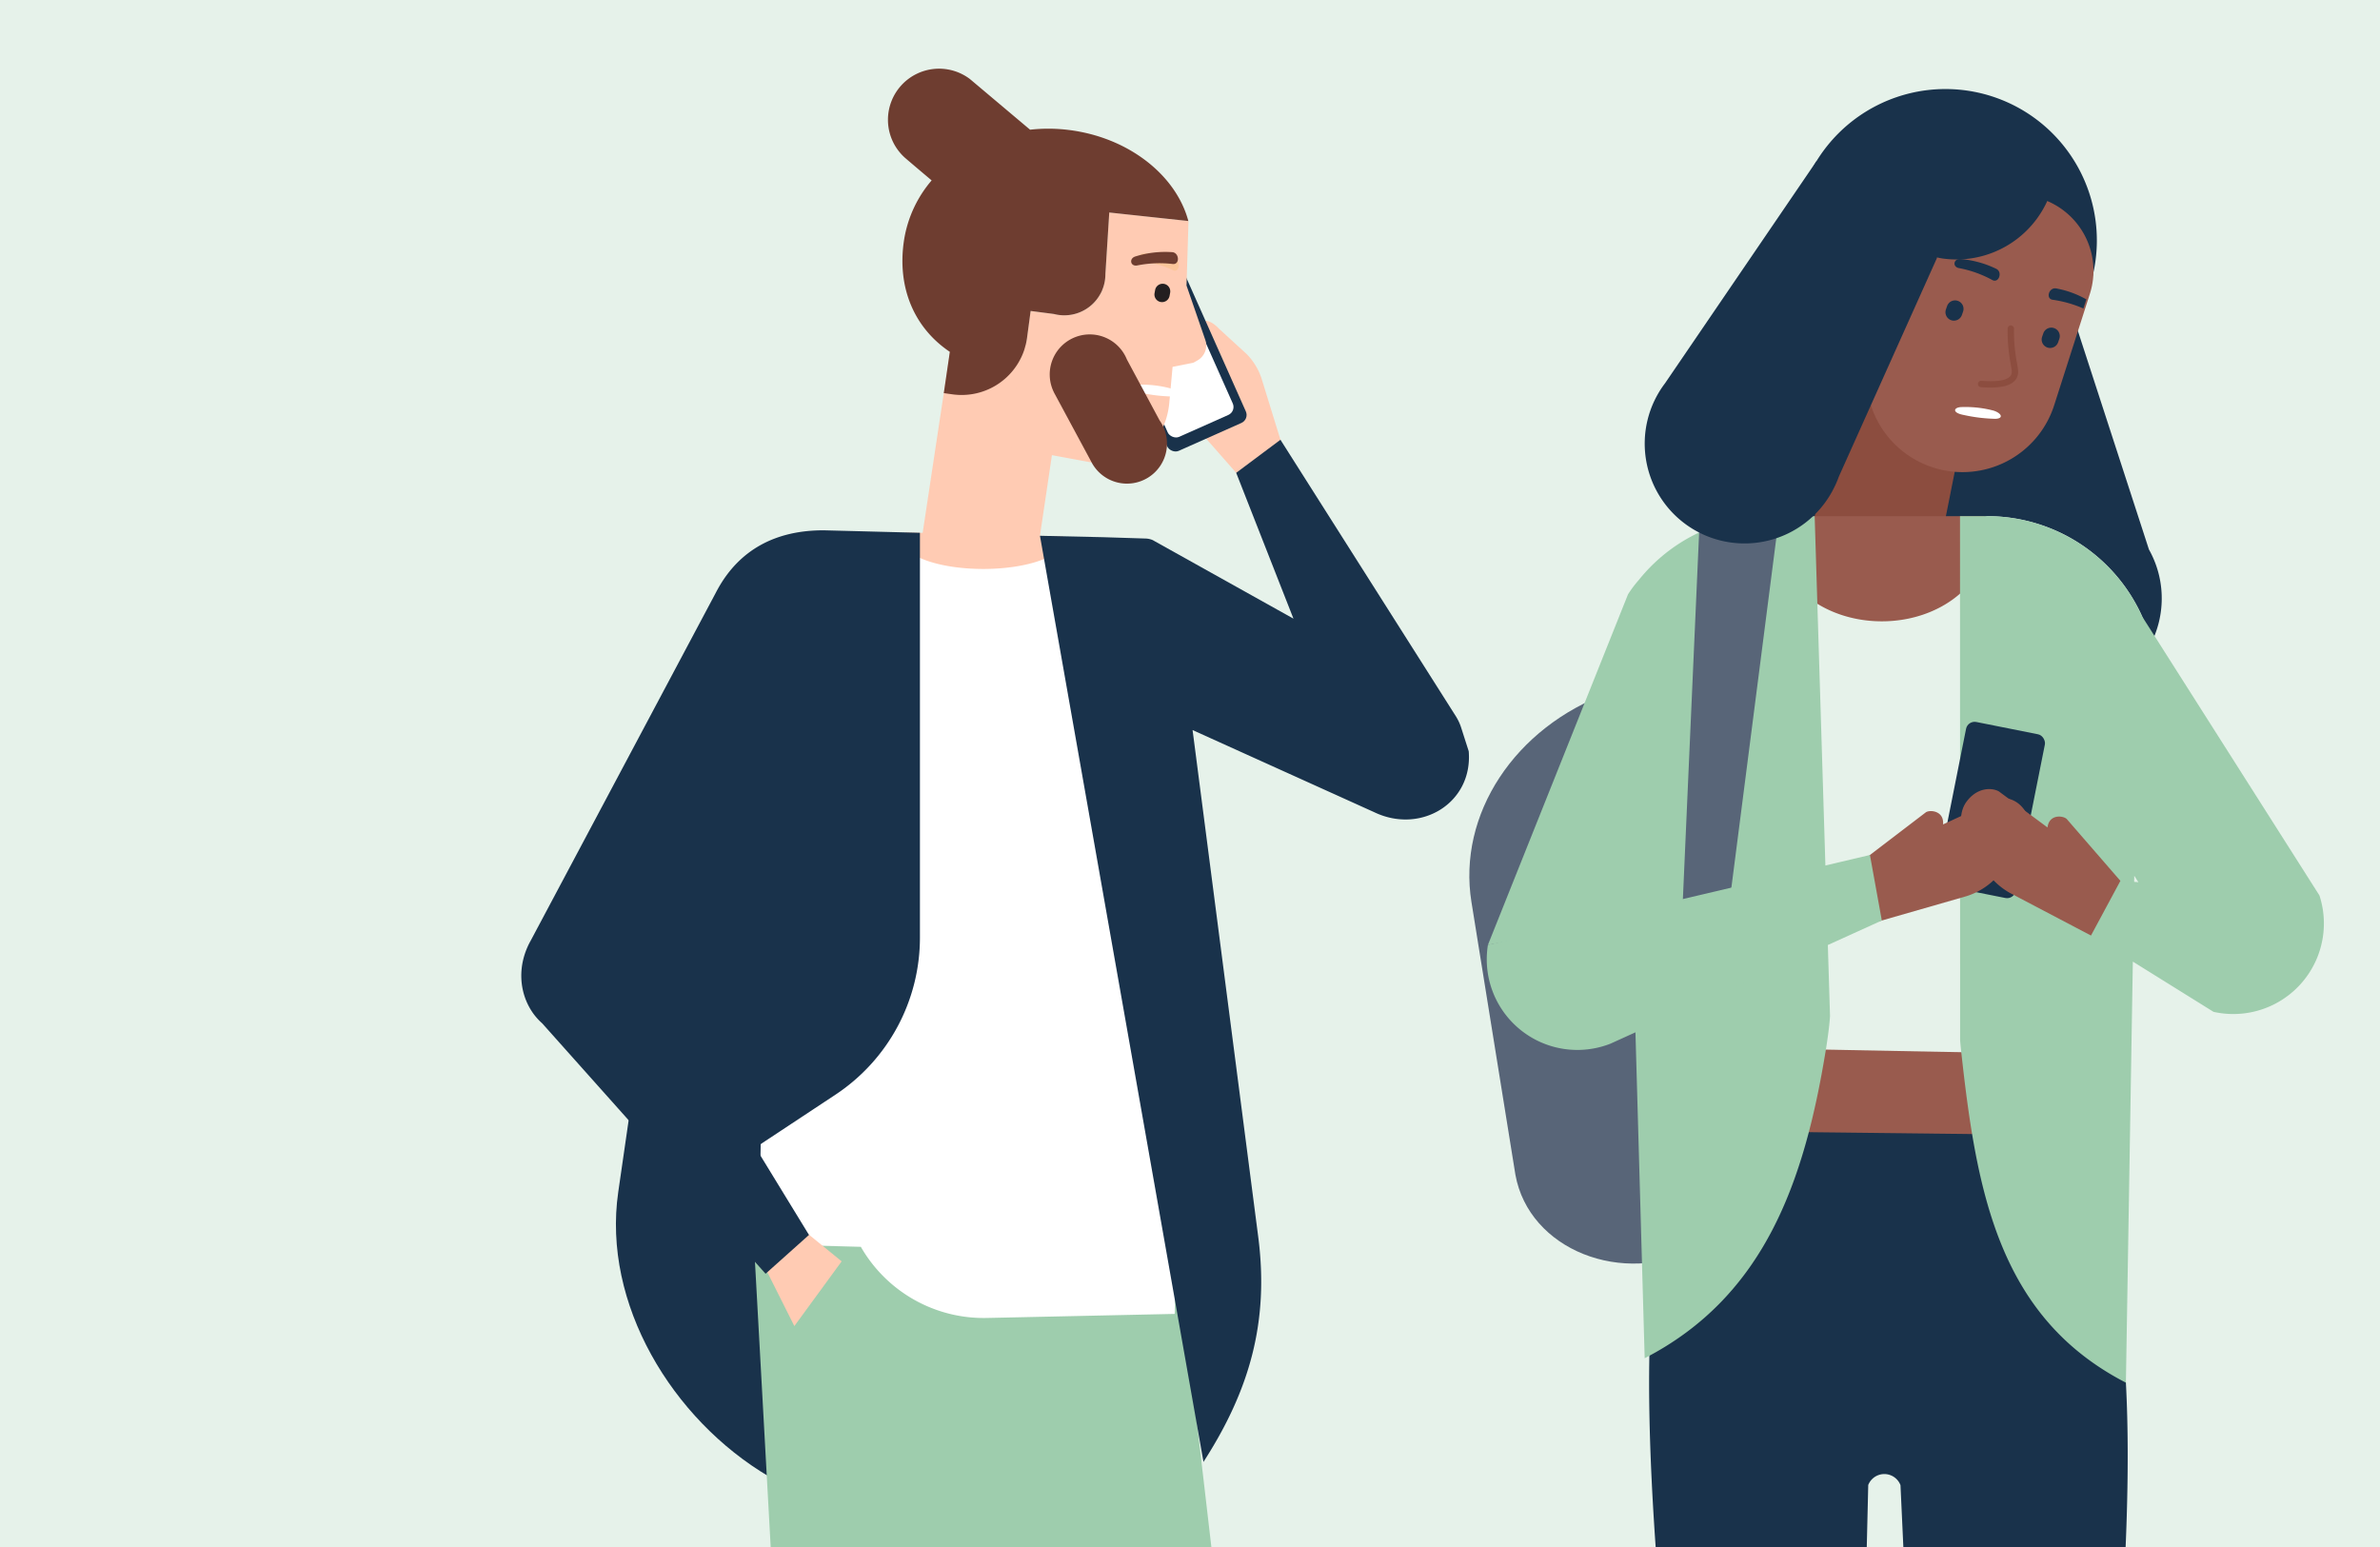 <svg xmlns="http://www.w3.org/2000/svg" xmlns:xlink="http://www.w3.org/1999/xlink" width="800" height="520" viewBox="0 0 800 520">
  <rect x="0" y="0" width="800" height="520" fill="#808080" stroke="none"/>
  <defs>
    <clipPath id="clip-Research_-_Impacts_and_needs">
      <rect width="800" height="520"/>
    </clipPath>
  </defs>
  <g id="Research_-_Impacts_and_needs" data-name="Research - Impacts and needs" clip-path="url(#clip-Research_-_Impacts_and_needs)">
    <rect width="800" height="520" fill="#fff"/>
    <rect id="Rectangle_64" data-name="Rectangle 64" width="800" height="520" fill="#e6f2ea"/>
    <g id="Group_176" data-name="Group 176" transform="translate(357.814 121.413)">
      <rect id="Rectangle_33" data-name="Rectangle 33" width="12.186" height="12.186" rx="4.054" fill="#fff"/>
    </g>
    <g id="Group_401" data-name="Group 401" transform="translate(-33.367 -0.914)">
      <g id="Group_390" data-name="Group 390" transform="translate(208.6 24)">
        <g id="Group_388" data-name="Group 388" transform="translate(0 0)">
          <rect id="Rectangle_56" data-name="Rectangle 56" width="19.074" height="17.231" transform="translate(120.31 816.911) rotate(177.998)" fill="#ffcbb3"/>
          <path id="Path_1530" data-name="Path 1530" d="M4432.039,4406.437l43.249-.466c-.149-4.294-2.794-9.146-6.766-10.786-3.87-1.6-14.339-4.733-20-6.394a5.767,5.767,0,0,1-4.121-5.009l-.258-2.788-19.944.7.631,18.021A6.973,6.973,0,0,0,4432.039,4406.437Z" transform="translate(-4323.055 -3567.117)" fill="#19324b"/>
          <path id="Path_1531" data-name="Path 1531" d="M4491.706,4403.437l43.25-.467c-.149-4.294-2.8-9.145-6.768-10.786-3.871-1.6-14.337-4.733-20-6.394a5.762,5.762,0,0,1-4.121-5.009l-.259-2.788-19.945.7.63,18.021A6.975,6.975,0,0,0,4491.706,4403.437Z" transform="translate(-4267.956 -3569.887)" fill="#19324b"/>
          <path id="Path_1532" data-name="Path 1532" d="M4439.625,4309.949c-32.6-19.236-56.125-58.189-50.7-95.655l18.138-125.229,55.642,3.933Z" transform="translate(-4356.344 -3836.692)" fill="#19324b"/>
          <path id="Path_1533" data-name="Path 1533" d="M4513.552,4021.351a21.2,21.2,0,0,0-4.991-8.213l-9.343-8.564c-1.331-1.358-3.872-3.889-7.83-2.039-4.774,2.229-3.822,5.541-2.962,8.161l8.05,16.513c-12.06-4.441-9.011,5.754-8.112,6.885l16.663,18.954,16.665-5.322Z" transform="translate(-4264.733 -3917.199)" fill="#ffcbb3"/>
          <rect id="Rectangle_57" data-name="Rectangle 57" width="28.906" height="60.052" rx="2.927" transform="matrix(0.914, -0.407, 0.407, 0.914, 193.868, 74.762)" fill="#19324b"/>
          <rect id="Rectangle_58" data-name="Rectangle 58" width="23.934" height="49.722" rx="2.927" transform="translate(198.24 79.511) rotate(-24.003)" fill="#fff"/>
          <path id="Path_1534" data-name="Path 1534" d="M4441.279,4076.15a39.764,39.764,0,0,0,39.211,1.041l.232-.125,10.678-71.83-40.035,4.15Z" transform="translate(-4307.281 -3914.103)" fill="#ffcbb3"/>
          <path id="Path_1535" data-name="Path 1535" d="M4522.573,4025.777l-6.3-18.239.668-21.68-26.651-2.868-1.3,20.694a13.816,13.816,0,0,1-17.3,13.418l-7.831-1.018-1.2,8.984a22.133,22.133,0,0,1-2.876,8.342l-2.689,28.58,30.344,5.586c12.446,1.144,21.9-8.137,23.041-20.585l1.112-12.119,7.054-1.421,1.334-.759A5.774,5.774,0,0,0,4522.573,4025.777Z" transform="translate(-4292.676 -3934.645)" fill="#ffcbb3"/>
          <path id="Path_1536" data-name="Path 1536" d="M4536.66,4009.061c-4.085-15.351-20.077-28.213-40.5-30.646a55.5,55.5,0,0,0-12.7-.048l-19.317-16.272c-.2-.171-.4-.34-.6-.5l-.354-.3a17.186,17.186,0,0,0-27.5,13.735,17.106,17.106,0,0,0,5.409,12.489c-.039.048,9.273,7.891,9.273,7.891a40.451,40.451,0,0,0-9.275,20.069c-2.472,16.174,3.612,29.658,15.39,37.555l-2.025,13.872,3.052.435a22.2,22.2,0,0,0,22.053-10.719c.361-.612.691-1.245,1-1.894a21.728,21.728,0,0,0,.84-2.068c.187-.538.335-1.092.481-1.647.044-.168.105-.33.146-.5a22.283,22.283,0,0,0,.413-2.235l1.2-8.984,7.83,1.017a13.818,13.818,0,0,0,17.3-13.418l1.3-20.694Z" transform="translate(-4312.449 -3957.855)" fill="#6e3d30"/>
          <rect id="Rectangle_59" data-name="Rectangle 59" width="19.074" height="17.231" transform="translate(235.075 811.141) rotate(177.998)" fill="#ffcbb3"/>
          <path id="Path_1537" data-name="Path 1537" d="M4576.685,4360.428l-23.562-202.581-82.815-1.6.369,1.93-58.766-1.132,23.3,422.683,22.426-.783,19.188-56.127c13.339-48.493,12.933-119.376,15.452-169.606l3.459-63.643,54.238,284.389,22.428-.782,9.57-54.2C4587.745,4470.889,4576.685,4360.428,4576.685,4360.428Z" transform="translate(-4334.401 -3774.65)" fill="#9ecdad"/>
          <path id="Path_1538" data-name="Path 1538" d="M4563.34,4300.967l-63.167,1.366a47.634,47.634,0,0,1-42.339-23.913l-34.258-.921,2.52-140.865-24.269-41.83c.141-37.09,15.347-47.784,43.826-47.677l24.685-5.449,3.786-2.117,50.489.752,4.07,7.136h15.226c14.372.055,11.153,9.173,13.674,25.472,2.474,16,11.765,31.8,11.765,31.8Z" transform="translate(-4343.712 -3882.406)" fill="#fff"/>
          <path id="Path_1539" data-name="Path 1539" d="M4440.948,4171.083l-12.251-10-15.563,7.987,11.911,23.771Z" transform="translate(-4333.271 -3770.187)" fill="#ffcbb3"/>
          <path id="Path_1540" data-name="Path 1540" d="M4465.349,4051.178c14.961,0,27.089-4.356,27.089-9.731a3.752,3.752,0,0,0-.238-1.225l-52.966-1.326a4.245,4.245,0,0,0-.974,2.55C4438.261,4046.822,4450.388,4051.178,4465.349,4051.178Z" transform="translate(-4310.067 -3883.018)" fill="#ffcbb3"/>
          <path id="Path_1541" data-name="Path 1541" d="M4500.779,4039.237l-27.4-.708c-16.424-.062-28.368,6.659-35.572,19.463l-.208.371c-.237.433-.471.87-.7,1.315l-62.1,116.714c-4.709,8.35-3.946,17.582.567,24.171-.018,0,.059.092.059.092a20.422,20.422,0,0,0,3.22,3.608l75.072,84.157,14.593-13.047-17.975-29.384,26.853-17.746a63.327,63.327,0,0,0,28.415-52.833V4039.358ZM4417.3,4191.975l-.84.171,32.52-52.095.115,103.9Z" transform="translate(-4371.613 -3883.358)" fill="#19324b"/>
          <path id="Path_1542" data-name="Path 1542" d="M4606.372,4127.4l-2.57-8.02a16.477,16.477,0,0,0-1.506-3.328c.011,0-.316-.52-.316-.52-.1-.163-.2-.333-.314-.492l-58.577-92.337-14.875,11.115,19.25,49.019-46.628-26.021a5.848,5.848,0,0,0-.58-.323l-.134-.077a6.63,6.63,0,0,0-2.254-.51l-14.4-.452-21.218-.475,54.963,311.3c15.569-24.127,22.091-47.223,18.4-75.7l-22.06-170.291,61,27.576C4590.277,4155.445,4607.814,4144.8,4606.372,4127.4Z" transform="translate(-4287.919 -3897.971)" fill="#19324b"/>
          <path id="Path_1543" data-name="Path 1543" d="M4484.353,4001.577a2.569,2.569,0,0,1-2.055-2.988l.194-1.052a2.564,2.564,0,1,1,5.043.932l-.194,1.054A2.571,2.571,0,0,1,4484.353,4001.577Z" transform="translate(-4269.443 -3923.15)" fill="#231f20"/>
          <path id="Path_1544" data-name="Path 1544" d="M4491.8,3992.133a24.908,24.908,0,0,0-10.577-1.98,1.44,1.44,0,1,0-.163,2.864,28.453,28.453,0,0,1,10,2.8C4493.005,3996.692,4493.729,3993,4491.8,3992.133Z" transform="translate(-4271.916 -3928.031)" fill="#fcc69a"/>
          <g id="Group_387" data-name="Group 387" transform="translate(205.13 106.229)">
            <path id="Path_1545" data-name="Path 1545" d="M4481.215,4015.761a54.494,54.494,0,0,0,10.533,1.28c2.913-.07,2.218-1.883-.6-2.771a37.389,37.389,0,0,0-10.538-1.187c-2.838,0-3.618,1.91.609,2.677Z" transform="translate(-4478.26 -4013.084)" fill="#fff"/>
          </g>
          <path id="Path_1546" data-name="Path 1546" d="M4500.885,4033.184l-10.992-20.483a13.459,13.459,0,1,0-24.551,10.995,1.749,1.749,0,0,0,.092.2c.079.154.16.306.245.458l12.285,22.807c.066.125.131.25.2.374a13.457,13.457,0,1,0,22.723-14.345Z" transform="translate(-4286.347 -3914.976)" fill="#6e3d30"/>
        </g>
        <path id="Path_1548" data-name="Path 1548" d="M4649.417,4240.453l-35.118,18.092c-25.545,13.161-56.978.607-61.529-24.57L4538,4142.329c-4.748-29.465,14.535-58.8,46.274-70.394l28.7-10.484Z" transform="translate(-4218.623 -3862.191)" fill="#586578"/>
        <path id="Path_1773" data-name="Path 1773" d="M0,0H133.708V78.636H0Z" transform="translate(388.258 286.749)" fill="#995b4e"/>
        <path id="Path_1549" data-name="Path 1549" d="M4612.912,4415.419h-21.146l-1.612-73.662,25.1,49.874Z" transform="translate(-4169.805 -3603.348)" fill="#ffbb94"/>
        <path id="Path_1550" data-name="Path 1550" d="M4621.267,4404.263h-47.978a12.137,12.137,0,0,1,7.123-11.054c4.225-1.92,15.7-5.8,21.911-7.857a6.4,6.4,0,0,0,4.373-5.707l.178-3.1H4629v19.99A7.731,7.731,0,0,1,4621.267,4404.263Z" transform="translate(-4185.379 -3571.224)" fill="#19324b"/>
        <path id="Path_1551" data-name="Path 1551" d="M4622.553,4392.137H4643.7l.55-25.168-24.125.465Z" transform="translate(-4142.13 -3580.066)" fill="#ffbb94"/>
        <path id="Path_1552" data-name="Path 1552" d="M4628.852,4404.263h47.976a12.137,12.137,0,0,0-7.121-11.054c-4.225-1.92-15.7-5.8-21.912-7.857a6.4,6.4,0,0,1-4.374-5.707l-.176-3.1h-22.123v19.99A7.729,7.729,0,0,0,4628.852,4404.263Z" transform="translate(-4141.209 -3571.224)" fill="#19324b"/>
        <path id="Path_1553" data-name="Path 1553" d="M4719.048,4116.189c.01-.009-25.083-77.16-25.083-77.16a50.891,50.891,0,1,0-50.116,23.714c.909.124,1.814.218,2.716.291l-58.733,50.8,68.477,16.726a33.554,33.554,0,1,0,62.739-14.372Z" transform="translate(-4171.95 -3954.573)" fill="#19324b"/>
        <path id="Path_1554" data-name="Path 1554" d="M4691.732,4573.4s43.439-229.083,37.235-345.228l-7.146-83.051-147.708-1.695-4.434,56.541c-8.5,108.447,41.408,376.371,41.408,376.371h23.82l7.452-313.767a5.818,5.818,0,0,1,10.84.046l14.408,311.249Z" transform="translate(-4189.613 -3786.495)" fill="#19324b"/>
        <path id="Path_1772" data-name="Path 1772" d="M0,0H43.257V85.611H0Z" transform="translate(448.282 82.491) rotate(11.275)" fill="#8c4d3f"/>
        <path id="Path_1555" data-name="Path 1555" d="M4719.744,4217.022l-136.183-2.609-20.778-120.567c0-31.5,21.057-57.79,52.551-57.79l37.85,9.085,34.676-9.085a57.027,57.027,0,0,1,57.027,57.029Z" transform="translate(-4195.08 -3885.64)" fill="#e6f2ea"/>
        <path id="Path_1556" data-name="Path 1556" d="M4626.455,4071.4c19.651,0,35.584-12.773,35.584-28.528a23.192,23.192,0,0,0-1.064-6.811h-69.042a23.224,23.224,0,0,0-1.063,6.811C4590.87,4058.623,4606.8,4071.4,4626.455,4071.4Z" transform="translate(-4169.146 -3885.64)" fill="#995b4e"/>
        <path id="Path_1557" data-name="Path 1557" d="M4743.863,4163.562l-59.58-93.747a57.17,57.17,0,0,0-52.062-33.758h-9.188l.039,176.175c.108,1.343.244,2.677.39,4.012,5.18,47.383,12.814,89.146,55.335,111.073l2.333-141.536,27.119,16.888A30.45,30.45,0,0,0,4743.863,4163.562Zm-62.29-4.582.034-2.063,1.379,2.168Z" transform="translate(-4139.442 -3885.64)" fill="#9ecdad"/>
        <path id="Path_1558" data-name="Path 1558" d="M4655.524,4204.021l-5.161-167.964-29.222,2a56.949,56.949,0,0,0-29.862,19.413,39.29,39.29,0,0,0-3.652,4.854l-47.094,117.848,48.493-9.355,4.2,148.285c40.291-20.777,53.681-59.365,60.894-103.663.042-.193.064-.389.095-.581.214-1.359,1.059-6.691,1.312-10.775Z" transform="translate(-4215.625 -3885.64)" fill="#9ecdad"/>
        <rect id="Rectangle_62" data-name="Rectangle 62" width="27.01" height="56.111" rx="2.927" transform="translate(486.201 219.026) rotate(11.274)" fill="#19324b"/>
        <path id="Path_1559" data-name="Path 1559" d="M4639.822,4118.749a23.477,23.477,0,0,1-7.936-7.107l-7.437-11.922c-1.21-1.725-2.286-7.663.532-11.6,3.4-4.751,8.279-5.06,10.958-3.593l16.362,12.127c.533-4.665,5.475-3.976,6.526-2.766l17.968,20.71-9.885,18.382Z" transform="translate(-4139.29 -3841.6)" fill="#995b4e"/>
        <path id="Path_1560" data-name="Path 1560" d="M4641.074,4118.323a23.488,23.488,0,0,0,9.213-5.35l9.7-10.167c1.535-1.447,3.791-7.042,1.829-11.469-2.366-5.34-7.079-6.634-10-5.738l-18.482,8.56c.424-4.676-4.556-5-5.829-4.032l-21.792,16.64,5.955,20Z" transform="translate(-4155.44 -3840.133)" fill="#995b4e"/>
        <path id="Path_1561" data-name="Path 1561" d="M4591.055,4161.015l-16.623,11.261,5.792-130.714,26.887-5.505Z" transform="translate(-4184.323 -3885.64)" fill="#586578"/>
        <path id="Path_1562" data-name="Path 1562" d="M4540.729,4125.5l128.409-30.229,3.992,22.02L4581.9,4158.7A30.45,30.45,0,0,1,4540.729,4125.5Z" transform="translate(-4215.82 -3830.964)" fill="#9ecdad"/>
        <path id="Path_1563" data-name="Path 1563" d="M4629.289,4076.672a32.339,32.339,0,0,1-21.128-40.563l19.634-61.69,37.4,11.781a25.472,25.472,0,0,1,16.644,31.946l-11.983,37.4A32.339,32.339,0,0,1,4629.289,4076.672Z" transform="translate(-4154.564 -3942.559)" fill="#995b4e"/>
        <path id="Path_1564" data-name="Path 1564" d="M4673.036,3977.354c-18.375-2.479-31.125-20.383-33.6-2.009a33.365,33.365,0,0,0,2.664,18.206l-16.449-13.155-50.886,74.629a33.551,33.551,0,1,0,56.059,36.57,2.545,2.545,0,0,0,.227-.434,33.184,33.184,0,0,0,2.143-4.771l33.014-73.562-.169-.135c.722.147,1.437.307,2.177.406a33.569,33.569,0,0,0,37.757-28.778C4708.447,3965.949,4691.408,3979.831,4673.036,3977.354Z" transform="translate(-4190.329 -3949.273)" fill="#19324b"/>
        <path id="Path_1565" data-name="Path 1565" d="M4622.4,4005a2.852,2.852,0,0,1-1.751-3.62l.389-1.122a2.843,2.843,0,1,1,5.371,1.868l-.391,1.122A2.85,2.85,0,0,1,4622.4,4005Z" transform="translate(-4141.789 -3920.459)" fill="#19324b"/>
        <path id="Path_1566" data-name="Path 1566" d="M4639.214,4009.775a2.85,2.85,0,0,1-1.752-3.618l.39-1.123a2.843,2.843,0,1,1,5.37,1.868l-.391,1.122A2.85,2.85,0,0,1,4639.214,4009.775Z" transform="translate(-4126.263 -3916.051)" fill="#19324b"/>
        <path id="Path_1567" data-name="Path 1567" d="M4630.383,4023.6c-.992,0-2.071-.045-3.229-.141a1.065,1.065,0,1,1,.167-2.124c7.075.561,9.325-.744,9.976-1.938.389-.713.278-1.481-.1-3.592-.176-.994-.393-2.209-.587-3.745a58.192,58.192,0,0,1-.459-8.28,1.066,1.066,0,1,1,2.131.038,56.131,56.131,0,0,0,.442,7.973c.19,1.493.4,2.674.575,3.639.4,2.231.637,3.577-.127,4.986C4638.01,4022.549,4635.125,4023.6,4630.383,4023.6Z" transform="translate(-4136.546 -3916.412)" fill="#8c4d3f"/>
        <path id="Path_1568" data-name="Path 1568" d="M4636.153,3994.44a33.763,33.763,0,0,0-11.98-3.308c-2.4-.259-2.949,2.627-.567,3.044a37.993,37.993,0,0,1,11.221,4.028C4636.98,3999.306,4638.286,3995.53,4636.153,3994.44Z" transform="translate(-4140.331 -3927.141)" fill="#19324b"/>
        <path id="Path_1569" data-name="Path 1569" d="M4651.179,3999.953a32.27,32.27,0,0,0-10.175-3.686c-2.364-.39-3.557,3.421-1.171,3.816a39.229,39.229,0,0,1,10.364,2.935Z" transform="translate(-4125.132 -3922.41)" fill="#19324b"/>
        <g id="Group_389" data-name="Group 389" transform="translate(481.944 113.737)">
          <path id="Path_1571" data-name="Path 1571" d="M4625.132,4019.663a54.6,54.6,0,0,0,10.531,1.28c2.915-.069,2.22-1.883-.6-2.77a37.332,37.332,0,0,0-10.537-1.187c-2.84,0-3.619,1.909.608,2.676Z" transform="translate(-4622.177 -4016.986)" fill="#fff"/>
        </g>
      </g>
      <path id="Path_1651" data-name="Path 1651" d="M14.081,3.325A33.763,33.763,0,0,0,2.1.017C-.3-.242-.848,2.644,1.534,3.061A37.993,37.993,0,0,1,12.755,7.088C14.907,8.19,16.213,4.415,14.081,3.325Z" transform="translate(413.115 87.866) rotate(-22)" fill="#6e3d30"/>
    </g>
  </g>
</svg>
